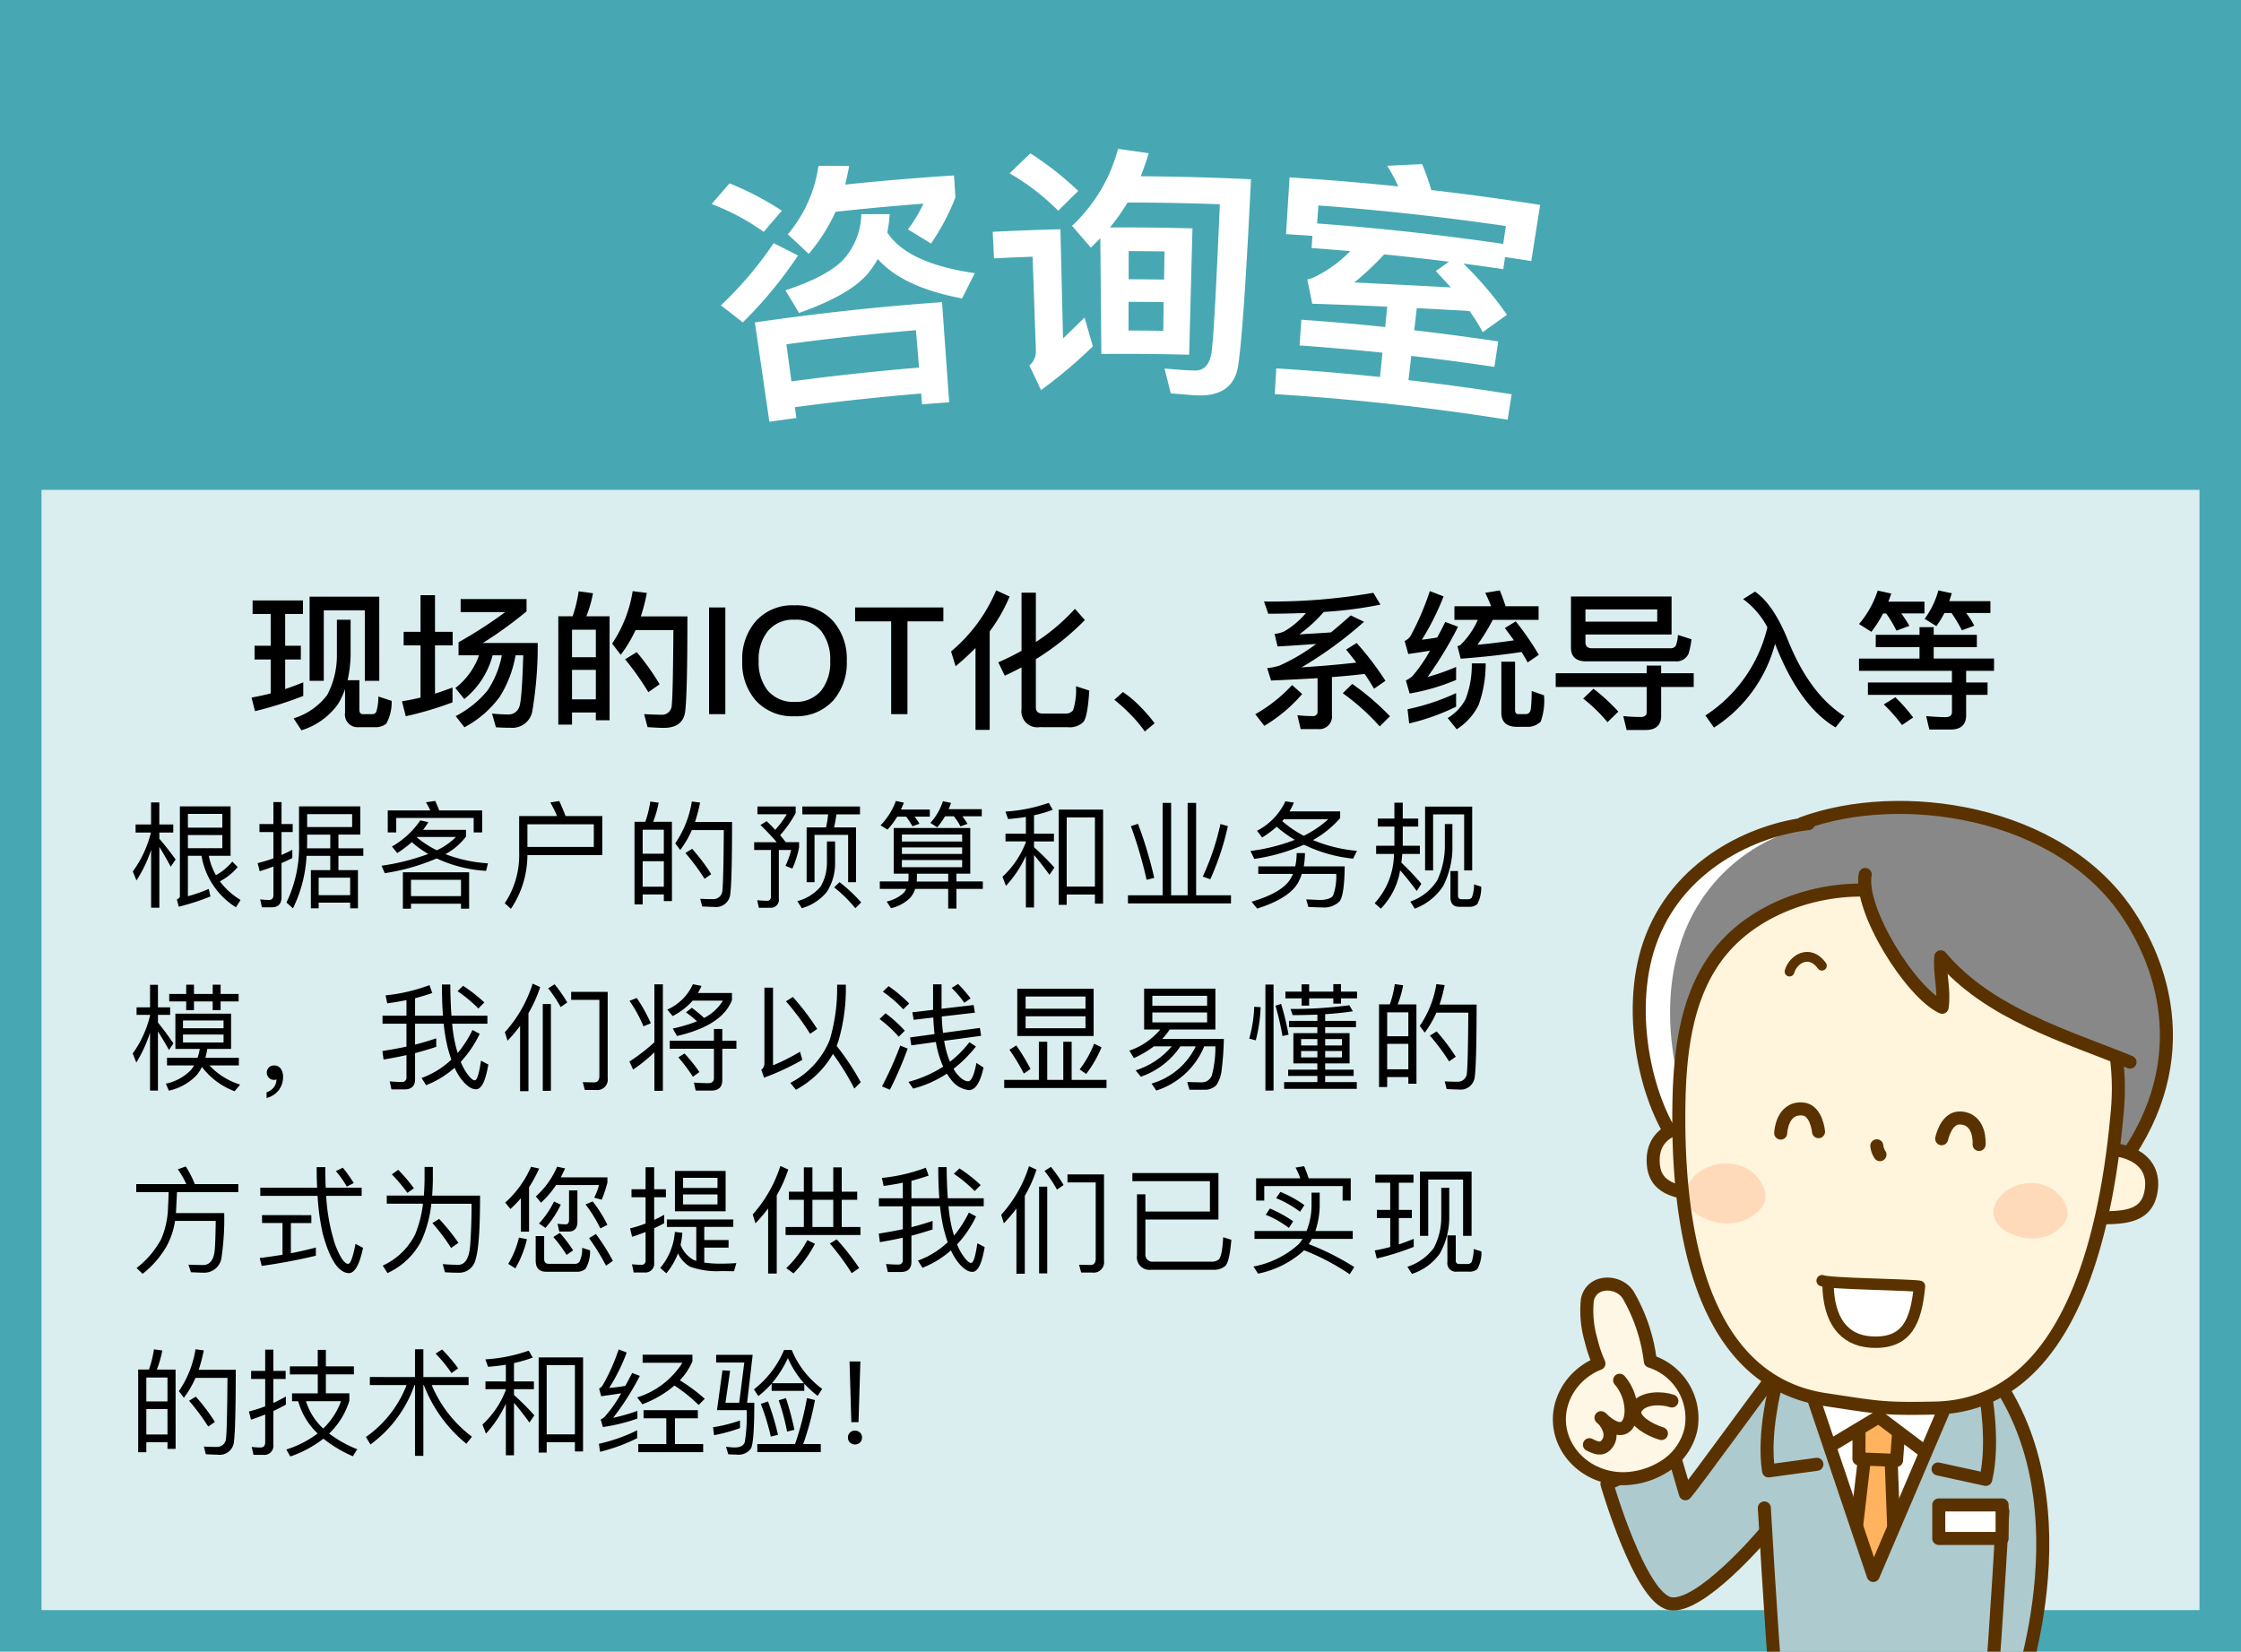 <svg xmlns="http://www.w3.org/2000/svg" xmlns:xlink="http://www.w3.org/1999/xlink" width="270" height="199" viewBox="0 0 270 199">
  <defs>
    <clipPath id="clip-path">
      <rect id="長方形_1180" data-name="長方形 1180" width="270" height="199" transform="translate(-436 922)" fill="none"/>
    </clipPath>
    <clipPath id="clip-path-2">
      <path id="パス_3626" data-name="パス 3626" d="M-200.854,1089.669l-9.455,22.157-7.7-22.827Z" fill="none" stroke="#5a3200" stroke-linecap="round" stroke-linejoin="round" stroke-width="1.57"/>
    </clipPath>
  </defs>
  <g id="グループ_1622" data-name="グループ 1622" transform="translate(436 -922)">
    <g id="長方形_1178" data-name="長方形 1178" transform="translate(-436 922)" fill="#daeef0" stroke="#47a8b3" stroke-width="5">
      <rect width="270" height="199" stroke="none"/>
      <rect x="2.5" y="2.5" width="265" height="194" fill="none"/>
    </g>
    <g id="グループ_1634" data-name="グループ 1634">
      <g id="グループ_1633" data-name="グループ 1633" clip-path="url(#clip-path)">
        <path id="パス_3620" data-name="パス 3620" d="M-194.837,1089.124l-.445-2.383h-27.643l-.5,16.947c.624,9.861,1.488,22.476,1.985,25.207H-194c.047-.256.1-.6.149-1.017l.03,1.017S-184.31,1105.785-194.837,1089.124Z" fill="#adcacf"/>
        <path id="パス_3621" data-name="パス 3621" d="M-222.573,1088.144c-.867.94-9.19,12.526-10.368,13.834l-1.406-4.808-8.046,3.631s3.977,13.71,7.591,14.411,11.248-8.328,11.248-8.328" fill="#adcacf" stroke="#5a3200" stroke-linecap="round" stroke-linejoin="round" stroke-width="1.57"/>
        <g id="グループ_1625" data-name="グループ 1625">
          <g id="グループ_1624" data-name="グループ 1624" clip-path="url(#clip-path-2)">
            <g id="グループ_1623" data-name="グループ 1623">
              <path id="パス_3622" data-name="パス 3622" d="M-200.854,1089.669l-9.455,22.157-7.7-22.827Z" fill="#fff"/>
              <g id="グループ_1622-2" data-name="グループ 1622">
                <path id="パス_3623" data-name="パス 3623" d="M-210.742,1122.917l3.417-3.063-.836-22.2-3.185-.124-2.564,22.065Z" fill="#ffb35e" stroke="#5a3200" stroke-linecap="round" stroke-linejoin="round" stroke-width="1.57"/>
                <path id="パス_3624" data-name="パス 3624" d="M-207.5,1097.954l-4.531-.177.009-5.032,4.9.192Z" fill="#ffb35e" stroke="#5a3200" stroke-linecap="round" stroke-linejoin="round" stroke-width="1.57"/>
              </g>
              <path id="パス_3625" data-name="パス 3625" d="M-219.119,1091.495l1.761,5.846,7.7-4.62,7.186,5.416,2.538-6.106" fill="#fff" stroke="#5a3200" stroke-linecap="round" stroke-linejoin="round" stroke-width="1.57"/>
            </g>
          </g>
          <path id="パス_3627" data-name="パス 3627" d="M-200.854,1089.669l-9.455,22.157-7.7-22.827Z" fill="none" stroke="#5a3200" stroke-linecap="round" stroke-linejoin="round" stroke-width="1.57"/>
        </g>
        <g id="グループ_1626" data-name="グループ 1626">
          <path id="パス_3628" data-name="パス 3628" d="M-196.793,1089.936s1.094,5.934.039,10.311l-5.744-1.255" fill="#adcacf" stroke="#5a3200" stroke-linecap="round" stroke-linejoin="round" stroke-width="1.57"/>
          <path id="パス_3629" data-name="パス 3629" d="M-222.077,1088.949s-1.553,5.83-.843,10.276l5.824-.8" fill="#adcacf" stroke="#5a3200" stroke-linecap="round" stroke-linejoin="round" stroke-width="1.57"/>
        </g>
        <path id="パス_3630" data-name="パス 3630" d="M-209.181,1095" fill="none" stroke="#5a3200" stroke-linecap="round" stroke-linejoin="round" stroke-width="1.57"/>
        <g id="グループ_1627" data-name="グループ 1627">
          <path id="パス_3631" data-name="パス 3631" d="M-194.692,1104.078c-.57,9.8-1.346,22.122-1.795,24.817" fill="#adcacf" stroke="#5a3200" stroke-linecap="round" stroke-linejoin="round" stroke-width="1.57"/>
          <path id="パス_3632" data-name="パス 3632" d="M-223.43,1103.688c.571,9.861,1.363,22.476,1.818,25.207" fill="#adcacf" stroke="#5a3200" stroke-linecap="round" stroke-linejoin="round" stroke-width="1.57"/>
        </g>
        <rect id="長方形_1179" data-name="長方形 1179" width="7.631" height="4.038" transform="translate(-202.414 1103.325)" fill="#fff" stroke="#5a3200" stroke-linecap="round" stroke-linejoin="round" stroke-width="1.57"/>
        <g id="グループ_1628" data-name="グループ 1628">
          <path id="合体_5" data-name="合体 5" d="M-241.265,1100.121c-5.463-.554-8.8-6.258-5.623-11.028a7.752,7.752,0,0,1,3.533-2.81,15.346,15.346,0,0,1-.929-2.723,12.761,12.761,0,0,1-.471-4.922c.5-2.516,3.852-2.419,4.956-.55a20.869,20.869,0,0,1,2.636,7.927,7.2,7.2,0,0,1,4.9,8.141,7.123,7.123,0,0,1-3.394,4.642,9.422,9.422,0,0,1-4.774,1.365A8.326,8.326,0,0,1-241.265,1100.121Z" fill="#fff7e6" stroke="#5a3200" stroke-linecap="round" stroke-linejoin="round" stroke-width="1.57"/>
          <path id="パス_3635" data-name="パス 3635" d="M-234.566,1090.8c-1.226-.417-3.361-.428-4.222.706-1.116,1.471,1.786,2.892,2.96,3.218" fill="#fff7e6" stroke="#5a3200" stroke-linecap="round" stroke-linejoin="round" stroke-width="1.57"/>
          <path id="パス_3636" data-name="パス 3636" d="M-240.863,1088.3a5.7,5.7,0,0,1,1.377,3.8c-.049,1.438-.851,3.34-3.624.712.205.067,1.929,1.919.586,3.321-.576.6-1.293.274-1.979-.066" fill="none" stroke="#5a3200" stroke-linecap="round" stroke-linejoin="round" stroke-width="1.57"/>
        </g>
        <path id="パス_3637" data-name="パス 3637" d="M-193.825,1128.9s9.615-23.352-1.177-40.032" fill="none" stroke="#5a3200" stroke-linecap="round" stroke-linejoin="round" stroke-width="1.57"/>
        <path id="パス_3638" data-name="パス 3638" d="M-218.113,1021.233c-6.472.719-15.879,4.887-19.169,14.522-2.859,8.371-.344,19.526,3.9,24.7" fill="#fff"/>
        <path id="パス_3639" data-name="パス 3639" d="M-216.552,1021.322a20.791,20.791,0,0,0-17.056,14.643c-2.719,8.379-.388,19.523,3.588,24.678,0,0,8.048,8.127,22.99,8.98s23.293-2.968,23.293-2.968c11.545-12.188,10.155-25.276,4.5-34.429-8.083-13.083-29.173-15.52-40.091-10.473" fill="#888"/>
        <path id="パス_3640" data-name="パス 3640" d="M-218.86,1021.21c11.74-4.33,30.977-1.657,39.306,11,6.038,9.176,7.56,22.272-4.657,34.421" fill="none" stroke="#5a3200" stroke-linecap="round" stroke-linejoin="round" stroke-width="1.57"/>
        <path id="パス_3641" data-name="パス 3641" d="M-218.113,1021.233c-6.472.719-15.879,4.887-19.169,14.522-2.859,8.371-.344,19.526,3.9,24.7" fill="none" stroke="#5a3200" stroke-linecap="round" stroke-linejoin="round" stroke-width="1.57"/>
        <g id="グループ_1629" data-name="グループ 1629">
          <path id="パス_3642" data-name="パス 3642" d="M-183.269,1068.761c2.6-.108,5.7.142,6.379-2.949.887-4.066-2.822-5.626-6.32-5.331" fill="#fff4dc" stroke="#5a3200" stroke-linecap="round" stroke-linejoin="round" stroke-width="1.57"/>
          <path id="パス_3643" data-name="パス 3643" d="M-230.795,1066.046c-2.565-.4-5.684-.508-6-3.656-.418-4.14,3.445-5.268,6.886-4.576" fill="#fff4dc" stroke="#5a3200" stroke-linecap="round" stroke-linejoin="round" stroke-width="1.57"/>
        </g>
        <path id="パス_3644" data-name="パス 3644" d="M-188.6,1035.125c-5.528-4.724-13.4-5.824-20.592-5.826-6.763,0-13.9,1.3-18.666,6.433-5.034,5.423-5.792,12.989-5.856,20-.112,12.287,1.864,32.484,17.656,34.847,6.314.944,6.874,1.155,13.26,1.018,16.939-.362,20.786-23.086,21.92-35.855A25.52,25.52,0,0,0-187,1036.675,18.137,18.137,0,0,0-188.6,1035.125Z" fill="#fff4dc"/>
        <g id="グループ_1630" data-name="グループ 1630">
          <path id="パス_3645" data-name="パス 3645" d="M-195.761,1067.533c-.365,1.352.755,2.674,2.3,3.218a5.593,5.593,0,0,0,4.564-.03c1.319-.759,2.335-1.8,1.894-3.171a4.219,4.219,0,0,0-2.635-2.724C-192.37,1063.886-195.2,1065.437-195.761,1067.533Z" fill="#ffdaba"/>
          <path id="パス_3646" data-name="パス 3646" d="M-232.871,1065.407c-.4,1.463.817,2.893,2.489,3.484a6.059,6.059,0,0,0,4.941-.034c1.428-.822,2.528-1.948,2.05-3.432a4.567,4.567,0,0,0-2.853-2.949C-229.2,1061.458-232.259,1063.137-232.871,1065.407Z" fill="#ffdaba"/>
        </g>
        <path id="パス_3647" data-name="パス 3647" d="M-188.4,1034.947a20.966,20.966,0,0,0-10.207-4.787,78.1,78.1,0,0,0-12.957-.917c-6.141-.066-12.731,2.332-16.754,6.938-4.643,5.316-5.352,12.9-5.412,19.606-.106,11.686,1.594,32.444,17.656,34.847,6.313.945,6.873,1.155,13.26,1.018,16.939-.362,20.786-23.086,21.92-35.856C-180.175,1047.707-182.745,1039.875-188.4,1034.947Z" fill="none" stroke="#5a3200" stroke-linecap="round" stroke-linejoin="round" stroke-width="1.57"/>
        <g id="グループ_1631" data-name="グループ 1631">
          <path id="パス_3648" data-name="パス 3648" d="M-209.5,1061.118a2.43,2.43,0,0,1-.377-1.063" fill="none" stroke="#5a3200" stroke-linecap="round" stroke-linejoin="round" stroke-width="1.57"/>
        </g>
        <path id="パス_3649" data-name="パス 3649" d="M-216.495,1038.353c-1.524-2.095-3.516-.715-3.9.71" fill="none" stroke="#5a3200" stroke-linecap="round" stroke-linejoin="round" stroke-width="1.177"/>
        <path id="パス_3650" data-name="パス 3650" d="M-211.277,1027.363c-.767,4.222,5.463,14.224,9.27,16,.315-2.133-.348-4.079-.165-6.083,5.756,6.87,15.275,9.616,22.8,12.69a52.74,52.74,0,0,0-6.26-20.823" fill="#888"/>
        <path id="パス_3651" data-name="パス 3651" d="M-211.277,1027.363c-.767,4.222,5.463,14.224,9.27,16,.315-2.133-.348-4.079-.165-6.083,5.756,6.87,15.275,9.616,22.8,12.69" fill="none" stroke="#5a3200" stroke-linecap="round" stroke-linejoin="round" stroke-width="1.57"/>
        <g id="グループ_1632" data-name="グループ 1632">
          <path id="パス_3652" data-name="パス 3652" d="M-216.9,1058.35s-.223-2.6-1.918-2.736c-2.536-.2-2.64,2.911-2.64,2.911" fill="none" stroke="#5a3200" stroke-linecap="round" stroke-linejoin="round" stroke-width="1.57"/>
          <path id="パス_3653" data-name="パス 3653" d="M-202.064,1059.2s.518-2.564,2.217-2.5c2.542.093,2.292,3.193,2.292,3.193" fill="none" stroke="#5a3200" stroke-linecap="round" stroke-linejoin="round" stroke-width="1.57"/>
        </g>
        <path id="パス_3654" data-name="パス 3654" d="M-216.466,1076.305c.867.383,10.163.453,11.731.674-.41,4.165-1.448,6.977-5.816,6.722-3.365-.2-5.134-2.7-5.205-6.931" fill="#fff" stroke="#5a3200" stroke-linecap="round" stroke-linejoin="round" stroke-width="1.374"/>
      </g>
    </g>
    <g id="長方形_1181" data-name="長方形 1181" transform="translate(-436 922)" fill="#47a8b3" stroke="#47a8b3" stroke-width="2.185">
      <rect width="270" height="59" stroke="none"/>
      <rect x="1.092" y="1.092" width="267.815" height="56.815" fill="none"/>
    </g>
    <g id="グループ_1636" data-name="グループ 1636">
      <g id="グループ_1635" data-name="グループ 1635">
        <path id="パス_3655" data-name="パス 3655" d="M-339.855,952.786a50.435,50.435,0,0,1-6.655,8.058q-1.308-1.032-2.633-2.054a44.173,44.173,0,0,0,6.356-7.494Q-341.314,952.034-339.855,952.786Zm-1.943-5.4q-1.1,1.272-2.185,2.552a27.544,27.544,0,0,0-6.274-3.349q1.066-1.251,2.152-2.495A35.5,35.5,0,0,1-341.8,947.389Zm20.157,23.083q-1.635.117-3.267.251l-.108-1.307q-7.621.629-15.213,1.65.087.65.175,1.3-1.626.219-3.25.456-.873-5.984-1.747-11.968,11.236-1.641,22.55-2.446Q-322.072,964.44-321.641,970.472Zm-3.632-4.181q-.186-2.249-.371-4.5-7.818.645-15.606,1.693l.6,4.471Q-332.977,966.926-325.273,966.291Zm-3.54-18.484a14.645,14.645,0,0,1-.288,2.21c1.685,2.551,5.231,4.118,10.55,4.9q-.774,1.52-1.533,3.042c-4.714-.885-8.095-2.435-10.166-4.748a11,11,0,0,1-1.287,1.862c-1.468,1.691-4.216,3.224-8.192,4.635q-.816-1.363-1.645-2.722c3.237-1.073,5.559-2.265,6.922-3.637a8.45,8.45,0,0,0,2.226-5.539Q-330.519,947.8-328.813,947.807Zm-9.753,4.788q-1.248-1.186-2.515-2.362a16.249,16.249,0,0,0,3.688-8.247q1.853,0,3.7.019c-.132.786-.305,1.511-.476,2.237q6.546-.684,13.111-1.1l.168,2.65a27.17,27.17,0,0,1-2.938,5.557q-1.385-.859-2.784-1.707a17,17,0,0,0,1.871-3.1q-5.3.4-10.589.978A21.733,21.733,0,0,1-338.566,952.595Z" fill="#fff"/>
        <path id="パス_3656" data-name="パス 3656" d="M-308.239,949.626q.158,6.574.316,13.148c.8-.756,1.677-1.606,2.591-2.516q.507,1.737,1,3.475A57.629,57.629,0,0,1-310.576,969q-.693-1.482-1.4-2.96a2.252,2.252,0,0,0,.784-1.789q-.2-5.661-.4-11.321-2.324.082-4.647.2l-.159-3.2Q-312.319,949.724-308.239,949.626Zm2.151-4.62q-1.215,1.188-2.412,2.386a28.141,28.141,0,0,0-5.862-4.509q1.248-1.206,2.513-2.4A38.807,38.807,0,0,1-306.088,945.006Zm1.512,6.825q-1.124-1.314-2.265-2.619a19.5,19.5,0,0,0,5.544-9.276q1.855.254,3.7.526-.436,1.437-.97,2.776,6.645.044,13.287.362-.882,18.36-1.573,22.637c-.438,2.352-2.063,3.487-4.82,3.4-.643-.02-1.732-.116-3.273-.242q-.372-1.5-.754-2.99c1.394.119,2.593.213,3.6.242,1.135.033,1.808-.679,2.055-2.079.256-1.72.571-7.7,1.015-17.958q-5.555-.2-11.115-.212a24.888,24.888,0,0,1-2.132,3.011q4.975-.026,9.948.106l-.4,15.226q-5.287-.141-10.578-.093-.061-6.975-.123-13.951C-303.8,951.086-304.173,951.442-304.576,951.831Zm8.825,3.855.053-3.392q-2.158-.033-4.317-.038,0,1.7-.007,3.391Q-297.887,955.652-295.751,955.686Zm-.044,2.719q-2.116-.033-4.233-.038,0,1.728-.007,3.456,2.092,0,4.186.038Q-295.822,960.133-295.8,958.405Z" fill="#fff"/>
        <path id="パス_3657" data-name="パス 3657" d="M-281.057,950.209l.426-6.834q6.558.408,13.1,1.085a19.311,19.311,0,0,0-1.342-2.483q2.106-.114,4.218-.2a29.456,29.456,0,0,1,1.1,3.12q6.57.762,13.114,1.794-.534,3.383-1.067,6.764-1.579-.249-3.162-.482-.106.727-.214,1.456-2.4-.354-4.811-.672a41.842,41.842,0,0,1,5.257,6.174q-1.467,1.039-2.915,2.093a21.823,21.823,0,0,0-1.6-2.55c-2.085-.124-4.2-.23-6.349-.349l-.309,2.67q5.069.586,10.119,1.342l-.459,3.07q-5-.749-10.016-1.329-.17,1.462-.338,2.925,6.228.72,12.432,1.7-.241,1.533-.485,3.065-13.967-2.211-28.058-3.081.095-1.548.191-3.1,6.252.386,12.488,1.034.151-1.464.3-2.928-4.987-.519-9.988-.871.109-1.548.218-3.1,5.051.355,10.091.88l.255-2.451c-2.948-.146-5.961-.256-9.037-.356q-.293-1.466-.594-2.931a3.448,3.448,0,0,0,.762-.233,15.467,15.467,0,0,0,4.413-3.174q-2.331-.2-4.664-.373.053-.734.106-1.468Q-279.465,950.308-281.057,950.209Zm26.482-.975q-11.253-1.643-22.58-2.479-.081,1.085-.161,2.169,11.242.831,22.427,2.463Q-254.731,950.31-254.575,949.234Zm-18.258,6.8c3.881.189,7.768.388,11.634.593q-.9-.987-1.808-1.967.789-.565,1.583-1.126-3.9-.492-7.811-.886A34.3,34.3,0,0,1-272.833,956.034Z" fill="#fff"/>
      </g>
    </g>
    <g id="グループ_1637" data-name="グループ 1637">
      <path id="パス_3658" data-name="パス 3658" d="M-403.386,999.8v-3.817h-2.181v-1.638h6.07v1.638h-2.145V999.8h1.89v1.657h-1.89v3.565q1.119-.378,2.181-.81v1.638a44.777,44.777,0,0,1-5.815,1.837l-.418-1.639c.781-.144,1.545-.306,2.308-.5v-4.087h-1.945V999.8Zm10.65,9.814a1.525,1.525,0,0,1-1.691-1.747v-2.845a8.9,8.9,0,0,1-.854,1.818,8.454,8.454,0,0,1-4.4,3.152l-.945-1.441a7.946,7.946,0,0,0,4.053-2.827,10.18,10.18,0,0,0,1.163-4.753v-4.3h1.653v4.3a15.788,15.788,0,0,1-.363,2.988h1.418v3.548c0,.36.145.54.472.54h1.073a.537.537,0,0,0,.49-.27,6.441,6.441,0,0,0,.255-1.855l1.6.522a5.361,5.361,0,0,1-.654,2.756,2.039,2.039,0,0,1-1.381.414Zm2.434-5.582h-1.744v-8.5h-4.943v8.5H-398.7V993.894h8.395Z"/>
      <path id="パス_3659" data-name="パス 3659" d="M-385.333,998.125v-4.412h1.744v4.412h2.127v1.638h-2.127v5.816c.728-.234,1.418-.486,2.109-.738v1.783a41.284,41.284,0,0,1-5.634,1.674l-.454-1.8c.762-.126,1.507-.27,2.235-.451v-6.284h-2.036v-1.638Zm4.579,2.827v-1.567a54.683,54.683,0,0,0,5.634-3.637H-380.5v-1.566h7.941v1.476a48.356,48.356,0,0,1-5.27,3.817h6.615a47.993,47.993,0,0,1-.672,8.337,2.452,2.452,0,0,1-2.617,1.872q-.9,0-1.745-.054l-.472-1.656a18.494,18.494,0,0,0,1.981.108,1.347,1.347,0,0,0,1.29-.882c.219-.487.382-2.575.491-6.248h-.927a13.78,13.78,0,0,1-1.908,5.006,12.691,12.691,0,0,1-4.253,3.672l-1.054-1.35a12.1,12.1,0,0,0,3.834-3.079,11.426,11.426,0,0,0,1.727-4.249h-1.108a10.022,10.022,0,0,1-3.417,5.276l-1.072-1.333a8.565,8.565,0,0,0,2.853-3.943Z"/>
      <path id="パス_3660" data-name="パス 3660" d="M-362.556,1008.784h-1.654v-.936h-2.871v1.458h-1.653V996.252h1.726a16.567,16.567,0,0,0,.727-3.006l1.726.233a14.433,14.433,0,0,1-.8,2.773h2.8Zm-1.654-7.6v-3.313h-2.871v3.313Zm0,5.077v-3.547h-2.871v3.547Zm10.759,1.495c-.182,1.3-1.054,1.945-2.6,1.945-.363,0-1.017-.036-1.927-.09l-.418-1.567c.8.036,1.491.072,2.073.072a1.161,1.161,0,0,0,1.254-1.135c.109-.9.163-3.924.2-9.056h-4.562a16.129,16.129,0,0,1-1.781,2.971l-1.036-1.351a15.716,15.716,0,0,0,2.472-6.319l1.708.215a20.765,20.765,0,0,1-.727,2.828h5.615Q-353.179,1005.587-353.451,1007.758Zm-3.071-3.313-1.363.954a33.988,33.988,0,0,0-2.8-3.961l1.4-.864A30,30,0,0,1-356.522,1004.445Z"/>
      <path id="パス_3661" data-name="パス 3661" d="M-348.61,995.19v12.856h-1.962V995.19Z"/>
      <path id="パス_3662" data-name="パス 3662" d="M-335.614,996.847a6.875,6.875,0,0,1,1.635,4.789,6.889,6.889,0,0,1-1.635,4.771,6,6,0,0,1-4.671,1.891,5.961,5.961,0,0,1-4.67-1.909,6.863,6.863,0,0,1-1.617-4.753,6.88,6.88,0,0,1,1.617-4.771,5.856,5.856,0,0,1,4.67-1.927A5.955,5.955,0,0,1-335.614,996.847Zm-7.887,1.206a5.449,5.449,0,0,0-1.091,3.583,5.43,5.43,0,0,0,1.091,3.565,4,4,0,0,0,3.216,1.368,3.968,3.968,0,0,0,3.2-1.332,5.442,5.442,0,0,0,1.108-3.6A5.546,5.546,0,0,0-337.086,998a3.913,3.913,0,0,0-3.2-1.332A3.9,3.9,0,0,0-343.5,998.053Z"/>
      <path id="パス_3663" data-name="パス 3663" d="M-322.343,995.19v1.675h-4.325v11.181h-1.963V996.865h-4.344V995.19Z"/>
      <path id="パス_3664" data-name="パス 3664" d="M-314.36,993.875a19.767,19.767,0,0,1-2.4,4.2v11.865h-1.708v-9.867a30.906,30.906,0,0,1-2.4,2.2l-.545-1.782a19.464,19.464,0,0,0,5.433-7.364Zm3.616,15.738a1.919,1.919,0,0,1-2.181-2.161v-5.042c-.654.342-1.327.684-2.017,1.008l-.782-1.62a28.8,28.8,0,0,0,2.8-1.386v-7h1.727v5.941a24.1,24.1,0,0,0,4.706-4l1.2,1.351a31.1,31.1,0,0,1-5.906,4.717v5.8c0,.5.272.756.853.756h2.708a1.083,1.083,0,0,0,.927-.414,8.031,8.031,0,0,0,.346-2.881l1.6.522c-.127,2.07-.363,3.331-.69,3.763a2.317,2.317,0,0,1-1.89.649Z"/>
      <path id="パス_3665" data-name="パス 3665" d="M-298.525,1007.236a18.363,18.363,0,0,1,1.635,1.908l-1.181.99a16.186,16.186,0,0,0-1.6-1.926,20.569,20.569,0,0,0-2.071-1.891l1.035-.936A13.825,13.825,0,0,1-298.525,1007.236Z"/>
      <path id="パス_3666" data-name="パス 3666" d="M-279.109,1005.615a18.361,18.361,0,0,1-4.562,3.836l-1.091-1.4a18.082,18.082,0,0,0,4.435-3.511Zm-.182,4.231-.4-1.674a16.972,16.972,0,0,0,1.853.108.522.522,0,0,0,.582-.594v-3.979c-1.745.107-3.6.2-5.6.288l-.472-1.495a7,7,0,0,0,1.49-.306,22.849,22.849,0,0,0,4.416-2.611c-1.453.108-3.017.216-4.652.307l-.364-1.513a3.586,3.586,0,0,0,1.164-.306,9.9,9.9,0,0,0,2.617-2.215c-1.436.054-2.945.09-4.544.09l-.509-1.476a71.416,71.416,0,0,0,13.176-1.045l.854,1.423a49.192,49.192,0,0,1-6.833.882,16.948,16.948,0,0,1-2.944,2.7c1.272-.072,2.544-.144,3.816-.234.764-.63,1.563-1.315,2.381-2.052l1.6.773a47.9,47.9,0,0,1-7.524,5.492c2.527-.162,4.726-.36,6.6-.576-.4-.522-.8-1.044-1.235-1.566l1.272-.793a35.966,35.966,0,0,1,3.471,4.556l-1.381.954c-.327-.576-.709-1.171-1.127-1.782-1.2.144-2.508.27-3.943.378v4.519a1.537,1.537,0,0,1-1.709,1.746Zm10.758-1.548-1.236,1.224a27.214,27.214,0,0,0-4.452-4l1.145-1.116A30.521,30.521,0,0,1-268.533,1008.3Z"/>
      <path id="パス_3667" data-name="パス 3667" d="M-262.074,993.858a31.043,31.043,0,0,1-2.617,5.221q.927-.108,1.854-.27c.309-.576.636-1.206.963-1.872l1.545.576a45.569,45.569,0,0,1-3.671,6.05,25.529,25.529,0,0,0,3.435-1.207v1.567a25.527,25.527,0,0,1-5.6,1.638l-.454-1.584a3.1,3.1,0,0,0,.781-.5,17.964,17.964,0,0,0,2.126-3.079c-.836.144-1.708.27-2.616.4l-.437-1.567a1.706,1.706,0,0,0,.745-.666,32.968,32.968,0,0,0,2.29-5.348Zm1.509,13.288a26.333,26.333,0,0,1-5.653,2.017l-.2-1.711a26.52,26.52,0,0,0,5.852-1.945Zm3.561-5.222a14.628,14.628,0,0,1-.853,5.024,7.29,7.29,0,0,1-2.636,2.917l-1.09-1.351a5.769,5.769,0,0,0,2.181-2.323,11.536,11.536,0,0,0,.726-4.267Zm-3.4-2.07a1.937,1.937,0,0,0,.345-.126,9.829,9.829,0,0,0,2.109-3.043h-2.818v-1.639h4.416a16.487,16.487,0,0,0-.709-1.621l1.764-.288c.235.576.472,1.207.691,1.909h3.979v1.639h-5.524A23.04,23.04,0,0,1-258,999.691c1.472-.144,2.943-.324,4.4-.54-.364-.5-.727-.99-1.09-1.476l1.307-.81a33.933,33.933,0,0,1,2.782,4.033l-1.345.918c-.219-.414-.473-.828-.728-1.26-2.253.342-4.707.612-7.342.81Zm7.214,9.723c-1.29,0-1.925-.577-1.925-1.711v-6.14h1.653v5.816c0,.288.109.468.327.5h1.018c.327-.036.527-.27.563-.7a19.565,19.565,0,0,0,.091-2.089l1.49.522a7.473,7.473,0,0,1-.4,3.169,2.217,2.217,0,0,1-1.654.631Z"/>
      <path id="パス_3668" data-name="パス 3668" d="M-237.606,1003.112v-.918h1.745v.918h3.924v1.657h-3.924v3.475c0,1.134-.637,1.711-1.872,1.711h-2.29l-.4-1.675c.727.072,1.436.108,2.09.108.473,0,.727-.2.727-.558v-3.061h-10.958v-1.657Zm3-4.663h-10.377v.918c0,.487.254.738.781.738h9.505a.7.7,0,0,0,.6-.306,4.065,4.065,0,0,0,.254-1.3l1.636.522a9.328,9.328,0,0,1-.363,1.765,1.589,1.589,0,0,1-1.581.9h-10.723c-1.235,0-1.853-.558-1.853-1.656v-6.159h12.122Zm-6.416,9.291-1.308,1.278a18.3,18.3,0,0,0-2.927-2.845l1.237-1.188A22.5,22.5,0,0,1-241.023,1007.74Zm4.689-10.84v-1.476h-8.65V996.9Z"/>
      <path id="パス_3669" data-name="パス 3669" d="M-225.987,994.182l1.435-.9c1.527,1.062,2.871,3.078,4.053,6.067,1.727,4.214,3.962,7.185,6.725,8.949l-1.073,1.35q-4.279-2.538-7.16-9.74c-.055-.127-.092-.235-.128-.343a17.191,17.191,0,0,1-7.36,10.1l-1.035-1.459a17.439,17.439,0,0,0,7.468-10.623A9.912,9.912,0,0,0-225.987,994.182Z"/>
      <path id="パス_3670" data-name="パス 3670" d="M-210.532,998.125l-1.49-.937a11.745,11.745,0,0,0,2.252-4.033l1.636.361c-.109.324-.236.648-.345.972h4.343v1.422h-2.8a12.852,12.852,0,0,1,.982,1.5l-1.563.576a13.281,13.281,0,0,0-1.236-2.071h-.363A15.42,15.42,0,0,1-210.532,998.125Zm5.8.36v-.918h1.708v.918h5.2v1.494h-5.2v1.369h7.269v1.476h-3.362v1.405h2.581v1.494h-2.581v2.467c0,1.135-.636,1.711-1.871,1.711h-2.563l-.382-1.621c.836.072,1.618.126,2.344.126.51,0,.764-.216.764-.612v-2.071H-210.95v-1.494h10.122v-1.405h-11.194v-1.476h7.287v-1.369h-5.271v-1.494Zm-.764,9.957-1.345.918a19.212,19.212,0,0,0-2.2-2.485l1.4-.864A20.424,20.424,0,0,1-205.5,1008.442Zm2.8-11-1.417-.882a10.483,10.483,0,0,0,1.653-3.422l1.617.342c-.108.325-.2.649-.308.955h4.961v1.422h-2.926a9.569,9.569,0,0,1,.981,1.531l-1.49.558a17.636,17.636,0,0,0-1.254-2.089h-.853A12.181,12.181,0,0,1-202.7,997.441Z"/>
    </g>
    <g id="グループ_1638" data-name="グループ 1638">
      <path id="パス_3671" data-name="パス 3671" d="M-417.8,1021.341v-2.661h.994v2.661h1.681v.967H-416.8v.756c.644.728,1.289,1.569,1.961,2.494l-.588.868c-.532-.981-.981-1.765-1.373-2.381v7.326h-.994V1024.4a15.717,15.717,0,0,1-1.766,3.684L-420,1027a13.371,13.371,0,0,0,2.185-4.692h-1.849v-.967Zm4.44,3.768v4.875a17.862,17.862,0,0,0,2.507-.882l.21.91a28.069,28.069,0,0,1-3.824,1.233l-.224-.883c.238-.084.364-.224.364-.406v-10.8h6.108v5.953h-2.62a7.509,7.509,0,0,0,.855,2.34,7.021,7.021,0,0,0,1.975-1.639l.644.658a6.932,6.932,0,0,1-2.143,1.723,8.573,8.573,0,0,0,2.493,2.241l-.56.883a9.059,9.059,0,0,1-4.146-6.206Zm4.146-5.043h-4.146v1.654h4.146Zm-4.146,4.133h4.146v-1.583h-4.146Z"/>
      <path id="パス_3672" data-name="パス 3672" d="M-404.443,1031.315l-.21-.953a9.463,9.463,0,0,0,1.064.07c.35,0,.532-.21.532-.6V1026.4c-.56.21-1.106.406-1.652.574l-.252-.98a17.339,17.339,0,0,0,1.9-.575v-3.165h-1.68v-.967h1.68v-2.647h.981v2.647h1.345v.967h-1.345v2.759q.672-.294,1.3-.63v.994c-.435.225-.869.421-1.3.617v4.09c0,.813-.392,1.233-1.176,1.233Zm3.74.126-.785-.7a15.331,15.331,0,0,0,1.513-7.2v-4.385h7.382v3.4h-2.633v1.653h3v.911h-3v1.722h2.353v4.6h-.939v-.687h-3.795v.687h-.939v-4.6h2.339v-1.722h-2.857A16.344,16.344,0,0,1-400.7,1031.441Zm1.709-8.881v.981c0,.224-.014.448-.014.672h2.8v-1.653Zm0-2.465v1.554h5.421v-1.554Zm5.182,9.763v-2.115h-3.795v2.115Z"/>
      <path id="パス_3673" data-name="パス 3673" d="M-384.381,1021.061c-.21.322-.42.63-.644.925h5.169v.812a7.66,7.66,0,0,1-2.479,2.115,17.384,17.384,0,0,0,5.126,1.107l-.224.91a16.337,16.337,0,0,1-5.953-1.5,25.733,25.733,0,0,1-6.261,1.778l-.379-.9a27.387,27.387,0,0,0,5.617-1.415,12.737,12.737,0,0,1-1.975-1.428,13.3,13.3,0,0,1-1.751,1.316l-.644-.784a10.4,10.4,0,0,0,3.418-3.152Zm6.472,1.233h-1.023v-1.737h-9.329v1.737h-1.022v-2.648h5.126a9.083,9.083,0,0,0-.518-.98l1.107-.168c.168.336.322.728.49,1.148h5.169Zm-1.569,9.189h-.98v-.6h-6.024v.6h-.98V1027.1h7.984Zm-.98-1.513v-1.961h-6.024v1.961Zm-.6-7.13h-4.692l-.042.042a12.522,12.522,0,0,0,2.423,1.569A8.371,8.371,0,0,0-381.061,1022.84Z"/>
      <path id="パス_3674" data-name="パス 3674" d="M-374.445,1031.5l-.743-.673a10.412,10.412,0,0,0,1.737-6.121v-4.384h4.567a14.634,14.634,0,0,0-.813-1.639l1.079-.168q.378.8.756,1.807h4.426v4.706h-9.02A11.613,11.613,0,0,1-374.445,1031.5Zm1.989-10.184v2.732h8v-2.732Z"/>
      <path id="パス_3675" data-name="パス 3675" d="M-355.041,1030.572h-.98v-.8h-2.55v1.2h-.981v-9.96h1.3a12.924,12.924,0,0,0,.6-2.437l1.008.14a13.384,13.384,0,0,1-.658,2.3h2.255Zm-.98-5.715v-2.885h-2.55v2.885Zm0,3.978v-3.067h-2.55v3.067Zm8.012.827a1.726,1.726,0,0,1-1.961,1.61c-.28,0-.757-.027-1.429-.055l-.238-.925c.588.028,1.092.042,1.527.042a1.091,1.091,0,0,0,1.148-1.078c.084-.785.14-3.208.168-7.242h-3.852a11.821,11.821,0,0,1-1.4,2.4l-.6-.8a12.369,12.369,0,0,0,2-5.042l.995.126a18.328,18.328,0,0,1-.617,2.339h4.469C-347.8,1025.684-347.869,1028.569-348.009,1029.662Zm-2.3-2.339-.8.56a27.5,27.5,0,0,0-2.311-3.11l.812-.5A23.588,23.588,0,0,1-350.307,1027.323Z"/>
      <path id="パス_3676" data-name="パス 3676" d="M-342.6,1021.986a11.537,11.537,0,0,0,1.387-1.877h-3.53v-.939h4.608v.8a14.14,14.14,0,0,1-1.877,2.661c.266.308.49.588.686.841h1.6v.616a10.653,10.653,0,0,1-.812,2.563l-.827-.322a10.666,10.666,0,0,0,.687-1.919h-1.485v5.855a.968.968,0,0,1-1.065,1.107h-1.344l-.2-.911c.421.042.827.07,1.219.07.28,0,.434-.168.434-.5v-5.617h-2.017v-.938h2.718c-.546-.645-1.205-1.345-1.961-2.074l.742-.462C-343.257,1021.3-342.906,1021.649-342.6,1021.986Zm7.214,1.4v2.522a6.348,6.348,0,0,1-1.009,3.571,6.046,6.046,0,0,1-3,1.948l-.546-.855a5.447,5.447,0,0,0,2.8-1.737,5.648,5.648,0,0,0,.77-2.927v-2.522Zm3-4.216v.953h-2.843c-.07.546-.168,1.065-.28,1.568h2.647v6.6h-.952v-5.7h-4.049v5.7h-.952v-6.6h2.339a14.045,14.045,0,0,0,.252-1.568h-3.109v-.953Zm.14,11.557-.7.7a16.713,16.713,0,0,0-2.55-2.508l.645-.63A18.421,18.421,0,0,1-332.247,1030.727Z"/>
      <path id="パス_3677" data-name="パス 3677" d="M-319.1,1021.762v5.5h-1.667v.938h3.18v.9h-3.18v2.367h-.994V1029.1h-3.978a3.165,3.165,0,0,1-.574,1.05,4.788,4.788,0,0,1-2.34,1.275l-.518-.8a4.514,4.514,0,0,0,2.059-1.05,3.358,3.358,0,0,0,.294-.476H-330v-.9h3.432c.013-.14.027-.28.027-.392v-.546h-1.778v-5.5Zm-9.973.2-.84-.519a8.249,8.249,0,0,0,1.849-2.941l.966.21c-.112.28-.238.56-.35.826h3.474v.855h-1.835a7.887,7.887,0,0,1,.588.854l-.84.308a11.946,11.946,0,0,0-.757-1.162H-327.9A9.173,9.173,0,0,1-329.077,1021.958Zm8.993,1.428v-.84h-7.256v.84Zm0,1.5v-.784h-7.256v.784Zm0,.729h-7.256v.868h7.256Zm-5.449,2.2a3.439,3.439,0,0,1-.028.392h3.8v-.938h-3.768Zm2.451-6.135-.826-.533a7.269,7.269,0,0,0,1.512-2.619l.981.21-.294.756h3.992v.855h-2.339a8.908,8.908,0,0,1,.617.91l-.841.308a8.28,8.28,0,0,0-.8-1.218h-1.064A9.059,9.059,0,0,1-323.082,1021.678Z"/>
      <path id="パス_3678" data-name="パス 3678" d="M-312.4,1022.448v-2.017q-1.05.168-2.143.252l-.323-.9a19.219,19.219,0,0,0,5.225-1.051l.477.84a16.79,16.79,0,0,1-2.256.659v2.213h2.4v.938h-2.4v.7a28.9,28.9,0,0,1,2.452,2.451l-.589.869c-.728-.995-1.344-1.793-1.863-2.382v6.318h-.98v-6.219a13.53,13.53,0,0,1-2.4,3.613l-.421-1.092a10.99,10.99,0,0,0,2.816-4.161v-.1h-2.451v-.938Zm9.3,8.432h-.981v-1.106h-3.4v1.247h-.966v-11.473h5.351Zm-.981-2.059v-8.334h-3.4v8.334Z"/>
      <path id="パス_3679" data-name="パス 3679" d="M-294.9,1018.736v11.136h1.989v-11.136h1.023v11.136h4.2v.981H-300.1v-.981h4.175v-11.136Zm-2.031,9.035-.924.238a52.585,52.585,0,0,0-1.891-6.471l.854-.281A49.649,49.649,0,0,1-296.936,1027.771Zm8.867-6.233a32.363,32.363,0,0,1-2.115,6.4l-.911-.322a30.242,30.242,0,0,0,2.13-6.332Z"/>
      <path id="パス_3680" data-name="パス 3680" d="M-280.109,1018.694a8.378,8.378,0,0,1-.532,1.064h6.107v.813a12.265,12.265,0,0,1-3.278,2.647,18.1,18.1,0,0,0,5.3,1.3l-.462.938a17.59,17.59,0,0,1-5.925-1.68,22.669,22.669,0,0,1-5.982,1.709l-.462-.953A22.758,22.758,0,0,0-280,1023.19a14.427,14.427,0,0,1-2.185-1.583,11.778,11.778,0,0,1-1.751,1.3l-.616-.812a7.6,7.6,0,0,0,3.417-3.544Zm1.331,6.093a9.676,9.676,0,0,1-.14,1.6h4.93c-.028,2.367-.238,3.782-.644,4.244a2.686,2.686,0,0,1-2.1.7c-.449,0-.995-.028-1.639-.057l-.252-.91,1.653.07c.84-.014,1.358-.2,1.582-.532a6.664,6.664,0,0,0,.379-2.606h-4.147a5.751,5.751,0,0,1-.448,1.051c-.714,1.261-2.353,2.311-4.931,3.124l-.672-.826c2.3-.673,3.824-1.527,4.553-2.55a4.386,4.386,0,0,0,.434-.8H-284.4v-.91h4.455a7.344,7.344,0,0,0,.168-1.6Zm2.8-4.076h-5.351l-.182.224a13.154,13.154,0,0,0,2.592,1.765A12.6,12.6,0,0,0-275.977,1020.711Z"/>
      <path id="パス_3681" data-name="パス 3681" d="M-268,1020.627v-1.919h1.008v1.919h1.863v.966h-1.863v2.312h2.059v.98h-2.115c-.028.365-.07.715-.112,1.051a33.064,33.064,0,0,1,2.41,2.549l-.561.869c-.784-1.065-1.457-1.891-2-2.494a8.642,8.642,0,0,1-2.325,4.623l-.743-.659a8.859,8.859,0,0,0,2.325-5.939H-270.2v-.98h2.2v-2.312h-2v-.966Zm6.989.658v2.48a10.321,10.321,0,0,1-1.12,5,7.024,7.024,0,0,1-3.418,2.718l-.532-.855a6.316,6.316,0,0,0,3.235-2.549,9.89,9.89,0,0,0,.925-4.314v-2.48Zm2.382,5.59h-.967v-6.752h-3.74v6.752h-.966v-7.691h5.673Zm-1.541,4.384c-.728,0-1.079-.392-1.079-1.163v-3.152h.911v2.942c0,.308.14.462.448.462h.714a.573.573,0,0,0,.505-.21,4.282,4.282,0,0,0,.266-1.583l.868.28a4.3,4.3,0,0,1-.476,2.1,1.4,1.4,0,0,1-.995.322Z"/>
      <path id="パス_3682" data-name="パス 3682" d="M-416.97,1053.4h-.953v-6.976a16.578,16.578,0,0,1-1.653,3.6l-.434-1.093a13.068,13.068,0,0,0,2.087-4.566v-.084h-1.624v-.911h1.624v-2.717h.953v2.717h1.47v.911h-1.47v.924c.6.729,1.219,1.569,1.863,2.508l-.532.8c-.519-.925-.967-1.667-1.331-2.241Zm4.693-1.891a6.469,6.469,0,0,1-3.376,1.9l-.365-.841a5.9,5.9,0,0,0,3.012-1.638,5.144,5.144,0,0,0,.392-.561h-3.263v-.924h3.684a8.857,8.857,0,0,0,.266-1.065h-2.942v-4.244h6.71v4.244h-2.872a9.477,9.477,0,0,1-.224,1.065h4.034v.924h-3.544a8.487,8.487,0,0,0,3.7,2.312l-.672.8a8.857,8.857,0,0,1-3.936-2.928A5.015,5.015,0,0,1-412.277,1051.508Zm-1.289-9.75v-1.12h.938v1.12h2.255v-1.12h.953v1.12h2.171v.9h-2.171v1.051h-.953v-1.051h-2.255v1.051h-.938v-1.051h-2.045v-.9Zm4.5,4.133v-.939h-4.888v.939Zm0,.756h-4.888v.953h4.888Z"/>
      <path id="パス_3683" data-name="パス 3683" d="M-402.174,1050.765a1.631,1.631,0,0,1,.28.981,2.626,2.626,0,0,1-.546,1.639,2.7,2.7,0,0,1-1.443.91v-.686a1.923,1.923,0,0,0,.883-.616,1.579,1.579,0,0,0,.308-.939.748.748,0,0,1-.308.056.815.815,0,0,1-.6-.252.847.847,0,0,1-.252-.616.815.815,0,0,1,.252-.631.868.868,0,0,1,.659-.238A.918.918,0,0,1-402.174,1050.765Z"/>
      <path id="パス_3684" data-name="パス 3684" d="M-383.442,1048.132c-.813.266-1.653.518-2.55.756v3.152c0,.813-.434,1.219-1.288,1.219h-1.555l-.21-.967c.49.042.966.07,1.428.07a.516.516,0,0,0,.589-.574v-2.662c-.9.2-1.807.379-2.76.533l-.14-1.023c1.023-.168,1.99-.336,2.9-.532v-2.76h-2.886v-.966h2.886V1042.5c-.743.154-1.513.28-2.311.392l-.21-.966a21,21,0,0,0,5.294-1.233l.337.952c-.645.225-1.345.435-2.074.631v2.1h3.362c-.084-1.135-.126-2.381-.126-3.754h1.009c.014,1.415.056,2.661.14,3.754h4.328v.966h-4.244a18.42,18.42,0,0,0,.392,2.536c.084.364.182.686.28.995a13.868,13.868,0,0,0,1.779-2.774l.868.462a13.573,13.573,0,0,1-2.283,3.376,6.441,6.441,0,0,0,.617,1.205c.448.672.812,1.022,1.078,1.022s.519-.8.743-2.367l.882.462q-.5,2.984-1.471,2.984c-.574,0-1.176-.421-1.82-1.261a6.992,6.992,0,0,1-.771-1.331,11.473,11.473,0,0,1-3.432,2.1l-.546-.868a10.366,10.366,0,0,0,3.586-2.213c-.169-.477-.322-.995-.462-1.541a20.825,20.825,0,0,1-.463-2.788h-3.446v2.522c.911-.239,1.765-.491,2.55-.757Zm5.8-5.351-.729.728a16.687,16.687,0,0,0-2.507-2.087l.672-.644A18.526,18.526,0,0,1-377.643,1042.781Z"/>
      <path id="パス_3685" data-name="パス 3685" d="M-370.916,1040.932a16.738,16.738,0,0,1-1.414,3.152v9.385h-1.009v-7.859a18.023,18.023,0,0,1-1.513,1.78l-.322-1.023a15.761,15.761,0,0,0,3.348-5.855Zm1.29,2.045v10.45h-.981v-10.45Zm1.975-.2-.8.56a15.962,15.962,0,0,0-1.5-2.255l.771-.49A18.388,18.388,0,0,1-367.651,1042.781Zm2.114,10.548-.252-.939,1.373.028c.42,0,.63-.266.63-.784v-9.161h-3.4v-.967h4.4v10.408a1.254,1.254,0,0,1-1.415,1.415Z"/>
      <path id="パス_3686" data-name="パス 3686" d="M-356.134,1040.6v12.831h-1.022v-4.637a19.524,19.524,0,0,1-2.564,2.073l-.448-.966a22.162,22.162,0,0,0,3.012-2.325V1040.6Zm-1.456,4.693-.883.363a16.6,16.6,0,0,0-1.681-3.067l.868-.35A18.507,18.507,0,0,1-357.59,1045.289Zm2.633-.869-.645-.784a6.059,6.059,0,0,0,3.082-3.054l1.037.2c-.126.294-.267.574-.42.854h4.09v.869q-1.2,3.068-6.626,4.314l-.5-.9a18.112,18.112,0,0,0,2.914-.869,12.6,12.6,0,0,0-1.331-1.078l.714-.547a15.446,15.446,0,0,1,1.471,1.219,5.612,5.612,0,0,0,2.269-2.087h-3.642A8.092,8.092,0,0,1-354.957,1044.42Zm4.973,2.97v-1.415h1.008v1.415h1.7v.966h-1.7v3.782q0,1.262-1.345,1.261h-1.863l-.21-.967c.6.042,1.177.07,1.723.07.448,0,.687-.21.687-.616v-3.53h-5.323v-.966Zm-1.751,3.781-.785.561a19.607,19.607,0,0,0-1.751-2.339l.743-.463A17.943,17.943,0,0,1-351.735,1051.171Z"/>
      <path id="パス_3687" data-name="パス 3687" d="M-344.279,1050.892a.926.926,0,0,0,.378-.771V1041h1.037v9.357a24.253,24.253,0,0,0,3.249-1.639l.281.981a29.586,29.586,0,0,1-4.609,2.143Zm6.737-4.917-.854.588a30.7,30.7,0,0,0-2.914-3.922l.841-.518A30.672,30.672,0,0,1-337.542,1045.975Zm-2.563,7.326-.672-.827a10.1,10.1,0,0,0,4.734-5.155,21.706,21.706,0,0,0,.9-6.681h1.05a22.445,22.445,0,0,1-.882,6.752c-.07.21-.14.42-.224.63a30.306,30.306,0,0,1,2.9,4.37l-.77.771a30.293,30.293,0,0,0-2.577-4.175A11.322,11.322,0,0,1-340.105,1053.3Z"/>
      <path id="パス_3688" data-name="パス 3688" d="M-326.99,1046.185l-.728.728a14.75,14.75,0,0,0-2.311-2.129l.714-.7A15.787,15.787,0,0,1-326.99,1046.185Zm.35,2.157a44.582,44.582,0,0,1-2.143,4.959l-.952-.406a43.006,43.006,0,0,0,2.2-4.917Zm.182-5.435-.714.7a15.377,15.377,0,0,0-2.465-2.128l.7-.659A17.647,17.647,0,0,1-326.458,1042.907Zm7.915,1.107-3.992.462c.028.7.07,1.358.154,1.975l4.44-.6.154.952-4.454.6a5.681,5.681,0,0,0,.126.673,9.279,9.279,0,0,0,.574,1.849,13.3,13.3,0,0,0,2.339-2.353l.785.518a15.791,15.791,0,0,1-2.7,2.689,4.866,4.866,0,0,0,.281.449c.546.7,1.036,1.05,1.485,1.05.392,0,.714-.742.994-2.213l.854.56c-.392,1.807-.98,2.718-1.751,2.718a3.078,3.078,0,0,1-2.185-1.3,5.475,5.475,0,0,1-.476-.686,13.589,13.589,0,0,1-4.062,1.807l-.575-.813a14.545,14.545,0,0,0,4.189-1.835,11.8,11.8,0,0,1-.673-1.947c-.084-.336-.154-.686-.21-1.023l-2.955.407-.154-.953,2.955-.406c-.084-.644-.126-1.3-.154-2l-2.367.28-.154-.91,2.493-.294V1040.6h1.023v2.942l3.866-.449Zm-.519-1.723-.756.532a12.236,12.236,0,0,0-1.527-1.793l.771-.476A15.408,15.408,0,0,1-319.062,1042.291Z"/>
      <path id="パス_3689" data-name="パス 3689" d="M-309.827,1047.516v4.594h1.933v-4.594h1.009v4.594h4.2v.981H-315.01v-.981h4.175v-4.594Zm-2.017,3.277-.8.561a24.111,24.111,0,0,0-1.736-2.872l.826-.518A24.555,24.555,0,0,1-311.844,1050.793Zm7.606-9.665v5.7h-9.2v-5.7Zm-.98,2.41v-1.472h-7.214v1.472Zm0,.91h-7.214v1.443h7.214Zm1.933,3.74a14.3,14.3,0,0,1-1.849,3.208l-.785-.546a12.587,12.587,0,0,0,1.737-3.1Z"/>
      <path id="パス_3690" data-name="パス 3690" d="M-298.154,1046.045v-4.931h8.586v4.931h-5.505a8.379,8.379,0,0,1-.9,1.134h7.424a35.509,35.509,0,0,1-.252,3.642,4.2,4.2,0,0,1-.645,1.919,1.938,1.938,0,0,1-1.442.561h-1.807l-.267-.939q.842.042,1.6.042a1.321,1.321,0,0,0,1.359-.8,13.074,13.074,0,0,0,.434-3.53h-1.345a9.3,9.3,0,0,1-5.771,5.323l-.574-.841a8.5,8.5,0,0,0,5.323-4.482h-1.849a9.47,9.47,0,0,1-4.763,3.656l-.63-.771a9.259,9.259,0,0,0,4.343-2.885h-2.144a12.732,12.732,0,0,1-2.409,1.415l-.547-.9a8.41,8.41,0,0,0,3.726-2.549Zm7.591-2.872v-1.191h-6.6v1.191Zm0,.813h-6.6v1.2h6.6Z"/>
      <path id="パス_3691" data-name="パス 3691" d="M-284.115,1043.355a18.247,18.247,0,0,1-.589,3.993l-.784-.211a16.225,16.225,0,0,0,.6-3.838Zm1.554-2.731V1053.4h-.98v-12.775Zm1.808,6.037-.729.168a36.676,36.676,0,0,0-.84-3.656l.672-.224A33.745,33.745,0,0,1-280.753,1046.661Zm3.474-1.653v-.756c-.939.028-1.933.056-2.984.056l-.252-.743a50.9,50.9,0,0,0,7.088-.448l.42.729c-.953.154-2.073.266-3.334.35v.812h3.712v.757h-3.712v.714h2.942v3.642h-2.942v.756h3.432v.757h-3.432v.742h3.81v.812h-8.755v-.812h4.007v-.742H-280.8v-.757h3.516v-.756h-2.886v-3.642h2.886v-.714H-280.7v-.757Zm-1.906-3.529v-.883h.911v.883h2.914v-.9h.924v.9h1.933v.812h-1.933v.63h-.924v-.63h-2.914v.868h-.911v-.868h-1.947v-.812Zm1.906,6.485v-.771h-1.962v.771Zm0,.672h-1.962v.771h1.962Zm.938-.672h2.017v-.771h-2.017Zm2.017.672h-2.017v.771h2.017Z"/>
      <path id="パス_3692" data-name="パス 3692" d="M-265.341,1052.572h-.98v-.8h-2.55v1.2h-.981v-9.96h1.3a12.924,12.924,0,0,0,.6-2.437l1.008.14a13.387,13.387,0,0,1-.658,2.3h2.255Zm-.98-5.715v-2.885h-2.55v2.885Zm0,3.978v-3.067h-2.55v3.067Zm8.012.827a1.726,1.726,0,0,1-1.961,1.61c-.28,0-.756-.027-1.429-.055l-.238-.925c.588.028,1.092.042,1.527.042a1.091,1.091,0,0,0,1.148-1.078c.084-.785.14-3.208.168-7.242h-3.852a11.822,11.822,0,0,1-1.4,2.4l-.6-.8a12.368,12.368,0,0,0,2-5.042l1,.126a18.328,18.328,0,0,1-.616,2.339h4.468C-258.1,1047.684-258.169,1050.569-258.309,1051.662Zm-2.3-2.339-.8.56a27.5,27.5,0,0,0-2.311-3.11l.812-.5A23.7,23.7,0,0,1-260.606,1049.323Z"/>
      <path id="パス_3693" data-name="パス 3693" d="M-413.552,1064.669a10.259,10.259,0,0,0-1.023-1.779l.953-.35a12.035,12.035,0,0,1,1.092,2.129h5.239v.967h-7.382l-.126,2.493v.028h5.813a32.233,32.233,0,0,1-.322,5.337,2.089,2.089,0,0,1-2.073,1.849c-.448,0-.994-.028-1.611-.056l-.308-.911c.728.028,1.331.042,1.821.042.714-.028,1.148-.532,1.316-1.513.085-.588.127-1.863.155-3.8h-4.9a9.5,9.5,0,0,1-1.037,3.082,11.648,11.648,0,0,1-2.871,3.292l-.728-.7a10.913,10.913,0,0,0,2.969-3.5,10.19,10.19,0,0,0,.812-3.614c.042-.883.071-1.555.084-2.031h-3.907v-.967Z"/>
      <path id="パス_3694" data-name="パス 3694" d="M-398.49,1068.409v.952h-2.465V1073c1.036-.2,2.031-.434,3.011-.686v.981c-2.017.49-4.2.9-6.527,1.232l-.238-.952c.924-.112,1.849-.252,2.745-.392v-3.825h-2.465v-.952Zm.7-3.306c-.042-.8-.056-1.624-.056-2.479h1.037c0,.868.014,1.695.056,2.479h4.328v.981H-396.7a23.034,23.034,0,0,0,1.078,5.869c.589,1.541,1.121,2.325,1.583,2.325.281-.042.575-.84.869-2.409l.91.476c-.42,2.017-.994,3.04-1.708,3.054-1.247-.056-2.284-1.625-3.124-4.679a27,27,0,0,1-.644-4.636h-6.906v-.981Zm4.413-.56-.841.42a11.894,11.894,0,0,0-1.316-1.863l.84-.406A17.19,17.19,0,0,1-393.377,1064.543Z"/>
      <path id="パス_3695" data-name="パス 3695" d="M-383.849,1062.6v1.667c-.013.616-.042,1.218-.084,1.793h5.772q0,6.009-.533,7.648a2.023,2.023,0,0,1-1.961,1.639c-.686,0-1.261-.028-1.737-.056l-.266-.981c.715.056,1.359.084,1.947.084.785-.056,1.247-.854,1.359-2.367s.168-3.194.168-4.987h-4.847a14.6,14.6,0,0,1-1.19,4.441,8.617,8.617,0,0,1-4.091,3.908l-.574-.9a8.149,8.149,0,0,0,3.923-3.8,14.217,14.217,0,0,0,.924-3.656H-389.4v-.98h4.469c.042-.589.07-1.177.084-1.793V1062.6Zm-2.283,2.577-.784.547a18.916,18.916,0,0,0-1.877-2.228l.771-.546A18.8,18.8,0,0,1-386.132,1065.173Zm5.365,6.57-.882.616a23.968,23.968,0,0,0-2.255-3l.812-.5A25.737,25.737,0,0,1-380.767,1071.743Z"/>
      <path id="パス_3696" data-name="パス 3696" d="M-374.5,1067.667l-.631-.771a12.432,12.432,0,0,0,3.11-4.314l.98.21a16.387,16.387,0,0,1-1.218,2.255v5.351h-.981v-4.034A14.079,14.079,0,0,1-374.5,1067.667Zm1.989,3.642a12.747,12.747,0,0,1-1.4,3.515l-.855-.546a10.869,10.869,0,0,0,1.289-3.166Zm2.339,3.921c-.869,0-1.288-.448-1.288-1.344v-2.956h1.022v2.746c0,.392.182.6.574.6h3.082a.7.7,0,0,0,.6-.252,3.65,3.65,0,0,0,.323-1.681l.952.308a4.061,4.061,0,0,1-.56,2.242,1.6,1.6,0,0,1-1.121.335Zm2.255-12.452c-.168.378-.35.743-.518,1.078h5.617v.631a15.394,15.394,0,0,1-.686,2.059l-.911-.238a7.81,7.81,0,0,0,.588-1.527H-369a11.27,11.27,0,0,1-1.821,2.129l-.617-.756a10.285,10.285,0,0,0,2.564-3.586Zm-.518,4.37a12.415,12.415,0,0,1-1.849,2.8l-.771-.533a11.264,11.264,0,0,0,1.807-2.647Zm1.485,5.505-.785.547a16.781,16.781,0,0,0-1.6-2.158l.785-.49A15.522,15.522,0,0,1-366.951,1072.653Zm-1.667-2.269-.21-.939a8.278,8.278,0,0,0,.995.071c.251,0,.392-.183.392-.533v-3.558h1.008v3.8c0,.77-.364,1.162-1.065,1.162Zm5.8-.812-.854.434a16.923,16.923,0,0,0-1.779-2.886l.854-.364A15.787,15.787,0,0,1-362.819,1069.572Zm.658,4.342-.826.588a25.879,25.879,0,0,0-2.045-3.319l.826-.505A25.337,25.337,0,0,1-362.161,1073.914Z"/>
      <path id="パス_3697" data-name="パス 3697" d="M-359.649,1075.315l-.211-.981c.392.028.756.056,1.121.056a.47.47,0,0,0,.518-.532v-3.418c-.532.21-1.078.406-1.625.575l-.238-1.009a14.926,14.926,0,0,0,1.863-.589v-3.165h-1.695v-.967h1.695v-2.647h1.037v2.647h1.414v.967h-1.414v2.731c.406-.2.812-.392,1.2-.616v1.023c-.393.21-.8.406-1.2.6v4.132a1.064,1.064,0,0,1-1.205,1.191Zm12-6.388v.9h-3.5v1.583h2.928v.91h-2.928v1.807a13.575,13.575,0,0,0,1.989.126c.728,0,1.359-.028,1.877-.07l-.28.981c-.561,0-1.079-.015-1.527-.015a9.642,9.642,0,0,1-3.782-.532,3.705,3.705,0,0,1-1.443-1.6,8.6,8.6,0,0,1-1.4,2.4l-.743-.644a7.523,7.523,0,0,0,1.765-4.343l.9.1a8.4,8.4,0,0,1-.21,1.457,3.524,3.524,0,0,0,1.554,1.807q.147.063.336.126v-4.09h-3.543v-.9Zm-.925-5.841v4.861h-6.107v-4.861Zm-.98,2.045v-1.218H-353.7v1.218Zm0,.785H-353.7v1.2h4.146Z"/>
      <path id="パス_3698" data-name="パス 3698" d="M-344.979,1069.39l-.337-1.065a15.981,15.981,0,0,0,3.334-5.841l.953.434a16.763,16.763,0,0,1-1.387,3.1v9.427h-1.037V1067.6A18.289,18.289,0,0,1-344.979,1069.39Zm5.827-3.81v-2.928h1.036v2.928h2.508v-2.928h1.022v2.928h1.863v.98h-1.863v3.278h2.255v.966h-9.021v-.966h2.2v-3.278h-1.807v-.98Zm1.344,6.275a15.2,15.2,0,0,1-2.591,3.572l-.869-.631a13.239,13.239,0,0,0,2.536-3.376Zm2.2-2.017v-3.278h-2.508v3.278Zm3.123,4.944-.9.617a29.381,29.381,0,0,0-2.634-3.572l.827-.5A28.508,28.508,0,0,1-332.485,1074.782Z"/>
      <path id="パス_3699" data-name="パス 3699" d="M-323.642,1070.132c-.813.266-1.653.518-2.549.756v3.152c0,.813-.434,1.219-1.289,1.219h-1.555l-.21-.967c.49.042.967.07,1.429.07a.516.516,0,0,0,.588-.574v-2.662c-.9.2-1.807.379-2.759.533l-.14-1.023c1.022-.168,1.989-.336,2.9-.532v-2.76h-2.885v-.966h2.885V1064.5c-.742.154-1.513.28-2.311.392l-.21-.966a20.993,20.993,0,0,0,5.294-1.233l.337.952c-.645.225-1.345.435-2.073.631v2.1h3.361c-.084-1.135-.126-2.381-.126-3.754h1.009c.014,1.415.056,2.661.14,3.754h4.328v.966h-4.244a18.415,18.415,0,0,0,.392,2.536c.084.364.183.686.28.995a13.873,13.873,0,0,0,1.78-2.774l.868.462a13.575,13.575,0,0,1-2.284,3.376,6.5,6.5,0,0,0,.617,1.205c.448.672.812,1.022,1.079,1.022s.518-.8.742-2.367l.882.462q-.5,2.984-1.47,2.984c-.575,0-1.177-.421-1.821-1.261a7.046,7.046,0,0,1-.771-1.331,11.481,11.481,0,0,1-3.431,2.1l-.547-.868a10.365,10.365,0,0,0,3.586-2.213c-.168-.477-.322-.995-.462-1.541a21.148,21.148,0,0,1-.463-2.788h-3.445v2.522c.91-.239,1.765-.491,2.549-.757Zm5.8-5.351-.728.728a16.751,16.751,0,0,0-2.508-2.087l.673-.644A18.515,18.515,0,0,1-317.843,1064.781Z"/>
      <path id="パス_3700" data-name="パス 3700" d="M-311.116,1062.932a16.736,16.736,0,0,1-1.414,3.152v9.385h-1.009v-7.859a18.023,18.023,0,0,1-1.513,1.78l-.322-1.023a15.775,15.775,0,0,0,3.348-5.855Zm1.289,2.045v10.45h-.981v-10.45Zm1.975-.2-.8.56a16.144,16.144,0,0,0-1.5-2.255l.771-.49A18.254,18.254,0,0,1-307.852,1064.781Zm2.115,10.548-.252-.939,1.373.028c.42,0,.63-.266.63-.784v-9.161h-3.4v-.967h4.4v10.408a1.254,1.254,0,0,1-1.415,1.415Z"/>
      <path id="パス_3701" data-name="パス 3701" d="M-298,1068.941v4.133a.845.845,0,0,0,.966.938H-290a1.292,1.292,0,0,0,.826-.252q.42-.378.547-2.69l.98.308c-.14,1.738-.378,2.774-.714,3.138a2.06,2.06,0,0,1-1.359.477h-7.592a1.519,1.519,0,0,1-1.7-1.737V1065.9H-298v2.073h7.774v-3.656h-9.343v-.981H-289.2v5.6Z"/>
      <path id="パス_3702" data-name="パス 3702" d="M-284.423,1075.455l-.561-.854a11.246,11.246,0,0,0,5.463-2.7,5.112,5.112,0,0,0,.449-.63h-5.785v-.953h6.275a8.489,8.489,0,0,0,.6-2.97v-1.653h.98v1.653a10,10,0,0,1-.518,2.97h4.5v.953h-4.917q-.189.336-.378.63a31.313,31.313,0,0,1,5.477,2.759l-.546.869a27.959,27.959,0,0,0-5.491-2.886A11.548,11.548,0,0,1-284.423,1075.455Zm11.164-8.8h-.981v-1.751h-9.441v1.751h-.981v-2.689h5.323a9.1,9.1,0,0,0-.574-1.289l1.037-.168c.182.42.364.91.546,1.457h5.071Zm-6.934,2.493-.518.8a12.107,12.107,0,0,0-2.788-1.583l.5-.757A15.408,15.408,0,0,1-280.193,1069.151Zm1.345-1.947-.519.8a12.7,12.7,0,0,0-2.885-1.639l.518-.757A14.084,14.084,0,0,1-278.848,1067.2Z"/>
      <path id="パス_3703" data-name="パス 3703" d="M-268.507,1067.779V1064.5H-270.3v-.967h4.6v.967h-1.765v3.278h1.569v.98h-1.569v3.18c.616-.21,1.2-.434,1.793-.672v.966a31.351,31.351,0,0,1-4.454,1.4l-.239-.967c.631-.112,1.247-.252,1.863-.42v-3.488h-1.611v-.98Zm7.116-2.662v3.418a8.93,8.93,0,0,1-1.134,4.5,6.6,6.6,0,0,1-3.362,2.452l-.547-.855a6.415,6.415,0,0,0,3.18-2.269,7.939,7.939,0,0,0,.9-3.824v-3.418Zm2.69,5.785h-1.023v-6.779h-4.2v6.779h-.995v-7.746h6.22Zm-1.765,4.315a1.022,1.022,0,0,1-1.149-1.163v-3.208h1.009v3a.39.39,0,0,0,.434.448h.981a.569.569,0,0,0,.49-.224,4.767,4.767,0,0,0,.252-1.583l.938.294a4.166,4.166,0,0,1-.49,2.116,1.435,1.435,0,0,1-1.009.322Z"/>
      <path id="パス_3704" data-name="パス 3704" d="M-414.841,1096.572h-.98v-.8h-2.55v1.2h-.981v-9.96h1.3a12.924,12.924,0,0,0,.6-2.437l1.008.14a13.387,13.387,0,0,1-.658,2.3h2.255Zm-.98-5.715v-2.885h-2.55v2.885Zm0,3.978v-3.067h-2.55v3.067Zm8.012.827a1.726,1.726,0,0,1-1.961,1.61c-.28,0-.756-.027-1.429-.055l-.238-.925c.588.028,1.092.042,1.527.042a1.091,1.091,0,0,0,1.148-1.078c.084-.785.14-3.208.168-7.242h-3.852a11.822,11.822,0,0,1-1.4,2.4l-.6-.8a12.368,12.368,0,0,0,2-5.042l1,.126a18.328,18.328,0,0,1-.616,2.339h4.468C-407.6,1091.684-407.669,1094.569-407.809,1095.662Zm-2.3-2.339-.8.56a27.5,27.5,0,0,0-2.311-3.11l.812-.5A23.7,23.7,0,0,1-410.106,1093.323Z"/>
      <path id="パス_3705" data-name="パス 3705" d="M-405.463,1097.287l-.21-.953a9.208,9.208,0,0,0,1.05.07c.378,0,.574-.21.574-.63v-3.348c-.56.224-1.12.434-1.709.631l-.252-.995a18.434,18.434,0,0,0,1.961-.617v-3.3h-1.695v-.967h1.695v-2.563h.981v2.563h1.485v.967h-1.485v2.9c.518-.253,1.023-.505,1.513-.785v.98c-.505.281-1.009.533-1.513.771v4.02a1.1,1.1,0,0,1-1.219,1.261Zm7.746-10.66v-1.989h.98v1.989h3.376v.966h-3.376v2.284h2.83v.9a9.3,9.3,0,0,1-2.438,3.95,14.59,14.59,0,0,0,3.39,1.891l-.532.841a15.244,15.244,0,0,1-3.544-2.115,13.871,13.871,0,0,1-3.992,2.143l-.477-.84a12.4,12.4,0,0,0,3.769-1.934,8.446,8.446,0,0,1-2.339-3.88h-.743v-.952h3.1v-2.284h-3.362v-.966Zm.658,7.494a8.693,8.693,0,0,0,2.143-3.292h-4.216A7.471,7.471,0,0,0-397.059,1094.121Z"/>
      <path id="パス_3706" data-name="パス 3706" d="M-386,1087.916v-3.348h1.008v3.348h5.449v.966h-4.44a14.993,14.993,0,0,0,4.846,6.22l-.672.854a16.99,16.99,0,0,1-5.127-7.074h-.056v8.531H-386v-8.531h-.057a15.006,15.006,0,0,1-5.308,7.158l-.547-.9a13.689,13.689,0,0,0,4.9-6.262h-4.427v-.966Zm5.2-1.051-.8.574a17.712,17.712,0,0,0-1.919-2.353l.784-.49A19.056,19.056,0,0,1-380.8,1086.865Z"/>
      <path id="パス_3707" data-name="パス 3707" d="M-375.054,1088.448v-2.017q-1.05.168-2.143.252l-.323-.9a19.232,19.232,0,0,0,5.226-1.051l.476.84a16.79,16.79,0,0,1-2.256.659v2.213h2.4v.938h-2.4v.7a28.9,28.9,0,0,1,2.452,2.451l-.588.869c-.729-.995-1.345-1.793-1.864-2.382v6.318h-.98v-6.219a13.53,13.53,0,0,1-2.4,3.613l-.421-1.092a10.979,10.979,0,0,0,2.816-4.161v-.1h-2.451v-.938Zm9.3,8.432h-.98v-1.106h-3.4v1.247h-.966v-11.473h5.351Zm-.98-2.059v-8.334h-3.4v8.334Z"/>
      <path id="パス_3708" data-name="パス 3708" d="M-359.233,1095.284a21.48,21.48,0,0,1-4.469,1.638l-.14-.966a20.172,20.172,0,0,0,4.609-1.625Zm-1.261-10.324a22.374,22.374,0,0,1-2.115,4.272c.644-.056,1.289-.14,1.947-.252.266-.49.546-1.008.827-1.555l.924.35a32.025,32.025,0,0,1-3.222,5.058,23.174,23.174,0,0,0,2.928-.841v.925a21.507,21.507,0,0,1-4.16,1.022l-.266-.924a1.662,1.662,0,0,0,.448-.281,14.8,14.8,0,0,0,2.017-2.857c-.8.126-1.6.238-2.4.35l-.251-.925a1.062,1.062,0,0,0,.419-.378,23.015,23.015,0,0,0,1.934-4.342Zm1.891,6.233-.63-.826a9.91,9.91,0,0,0,5.449-4.174h-4.791v-.967h6v.8a7.9,7.9,0,0,1-1.512,2.284,21.3,21.3,0,0,1,3,2.227l-.742.742a18.33,18.33,0,0,0-2.914-2.339A12.938,12.938,0,0,1-358.6,1091.193Zm.14,1.695v-.98h6.542v.98h-2.76v3.1h3.4v.98h-7.816v-.98h3.376v-3.1Z"/>
      <path id="パス_3709" data-name="パス 3709" d="M-346.844,1094.065a18.957,18.957,0,0,1-3.124.854l-.126-.952a18.885,18.885,0,0,0,3.25-.813Zm-2.872-7.9v-.925h4.4l-.673,5.771h.869c0,3.194-.14,5.029-.406,5.519a1.855,1.855,0,0,1-1.737.729c-.322,0-.659-.014-.995-.042l-.266-.9c.49.056.84.084,1.037.084.672,0,1.078-.224,1.218-.644a18.73,18.73,0,0,0,.225-3.852h-3.573l.659-4.8.924.056-.56,3.852h1.653l.616-4.846Zm5.085,4.048-.532-.813a11.836,11.836,0,0,0,3.628-4.748h.924a11.011,11.011,0,0,0,3.671,4.692l-.547.841a12.576,12.576,0,0,1-1.611-1.471v.869h-3.936v-.869A12.233,12.233,0,0,1-344.631,1090.213Zm4.426,5.771a37.574,37.574,0,0,0,1.429-5.533l.967.238a35.974,35.974,0,0,1-1.415,5.3h2.115v.967h-7.648v-.967Zm-2.059-1.107-.868.21a27.258,27.258,0,0,0-1.205-3.936l.869-.294A32.433,32.433,0,0,1-342.264,1094.877Zm1.191-9.245a13.336,13.336,0,0,1-1.919,3.026h3.852A11.572,11.572,0,0,1-341.073,1085.632Zm.784,8.643-.882.21a26.964,26.964,0,0,0-1.009-3.768l.869-.266A33.794,33.794,0,0,1-340.289,1094.275Z"/>
      <path id="パス_3710" data-name="パス 3710" d="M-332.382,1094.611a.8.8,0,0,1,.238.589.812.812,0,0,1-.238.6.892.892,0,0,1-.616.238.862.862,0,0,1-.6-.238.8.8,0,0,1-.237-.6.751.751,0,0,1,.237-.589.806.806,0,0,1,.6-.238A.833.833,0,0,1-332.382,1094.611Zm.042-8.572-.224,7.312h-.868l-.211-7.312Z"/>
    </g>
  </g>
</svg>
